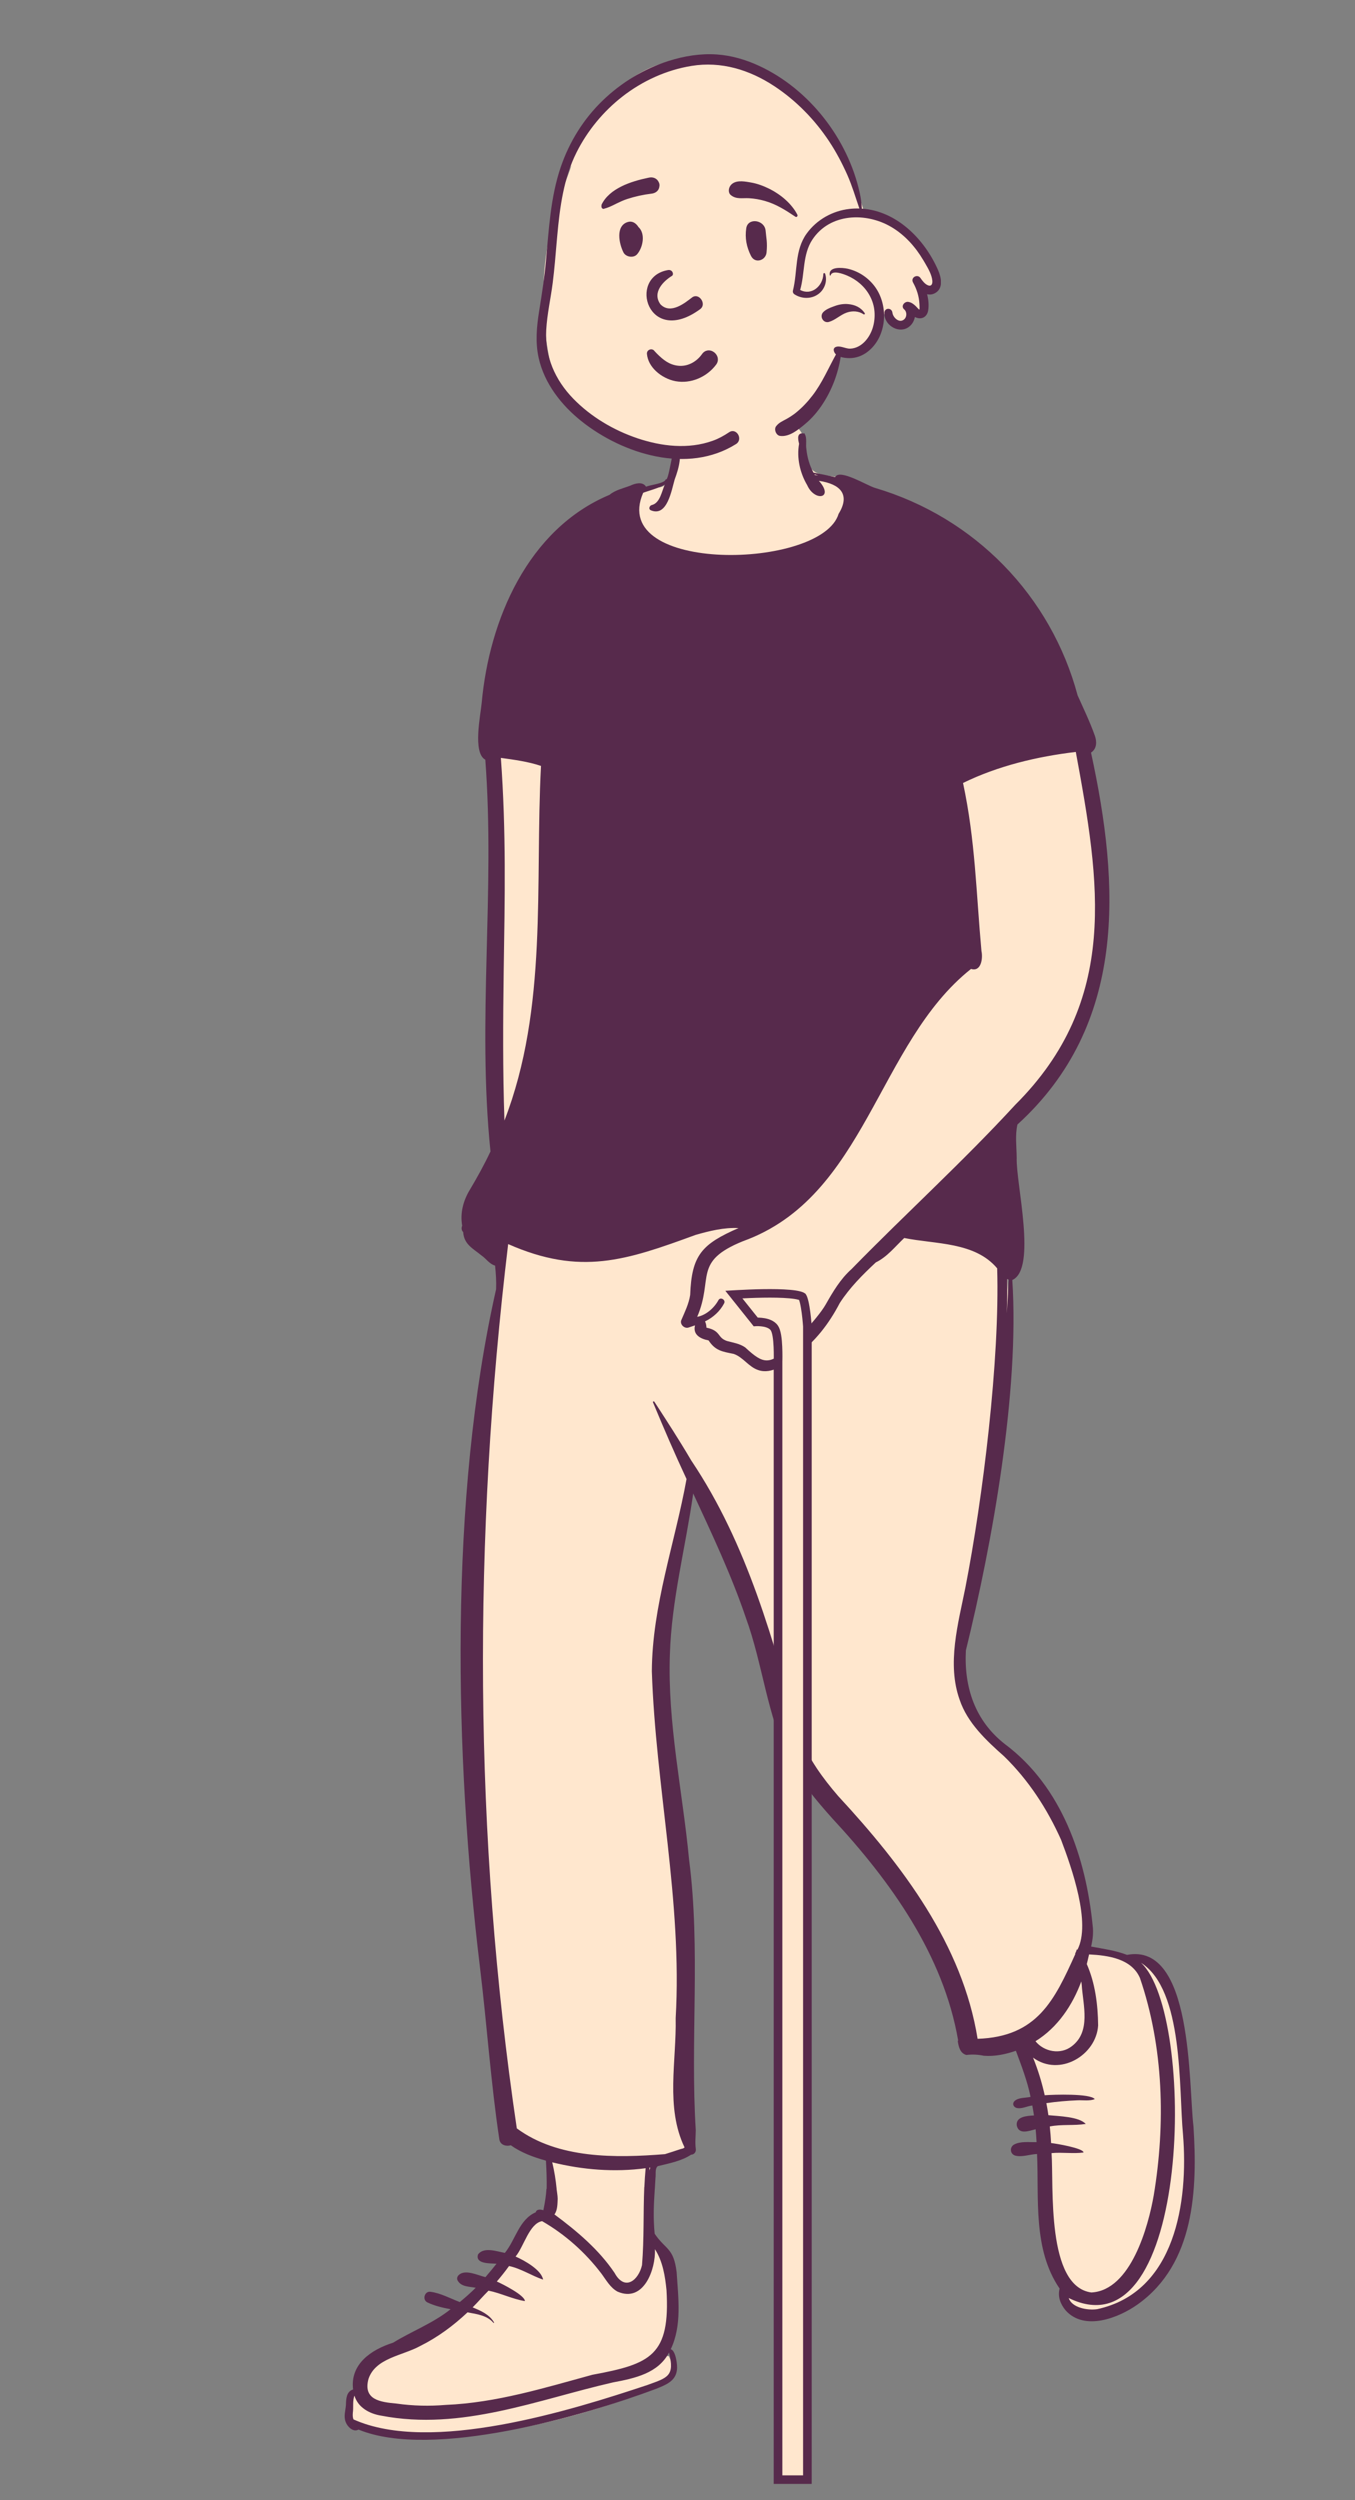 <svg xmlns="http://www.w3.org/2000/svg" xmlns:xlink="http://www.w3.org/1999/xlink" width="360" zoomAndPan="magnify" viewBox="0 0 270 498" height="664" preserveAspectRatio="xMidYMid meet" version="1.0"><rect x="0" y="0" width="270" height="498" fill="#808080" stroke="none"/><defs><clipPath id="4706bf4d01"><path d="M 69 82.035 L 238 82.035 L 238 486 L 69 486 Z M 69 82.035 " clip-rule="nonzero"/></clipPath><clipPath id="5c0ffc21c5"><path d="M 106 10 L 187.484 10 L 187.484 92 L 106 92 Z M 106 10 " clip-rule="nonzero"/></clipPath><clipPath id="03647f879d"><path d="M 144.539 256.777 L 161.789 256.777 L 161.789 495.277 L 144.539 495.277 Z M 144.539 256.777 " clip-rule="nonzero"/></clipPath></defs><g clip-path="url(#4706bf4d01)"><path fill="#ffe7ce" d="M 71.184 476.555 C 70.031 471.191 75.301 469.379 78.621 468.184 C 81.004 466.641 89.82 461.293 96.645 454.695 C 102.227 449.297 106.027 442.375 107.609 441.715 C 107.609 441.715 109.234 440.77 109.406 440.07 C 110.395 435.957 109.57 432.125 109.406 429.633 C 106.23 428.797 103.684 427.758 101.781 426.305 C 101.227 426.488 100.395 426.727 100.145 425.914 C 98.426 414.438 97.684 403.098 96.285 391.609 C 90.984 347.867 90.387 296.758 99.5 256.805 C 99.598 254.824 99.426 253.035 99.25 251.332 C 98.016 251.199 97.27 250.008 96.266 249.297 C 94.703 248.051 92.855 247.102 92.93 244.93 C 92.559 244.648 92.602 244.492 92.785 244.133 C 91.594 239.012 96.906 233.613 98.41 229.387 C 95.68 202.668 99.395 177.418 97.32 150.691 C 94.703 149.598 96.465 142.746 96.645 139.922 C 98.094 121.719 107.555 103.723 124.594 97.773 C 125.57 97.578 127.035 96.465 127.84 97.211 C 129.398 96.594 131.469 97.812 132.676 96.41 L 132.664 96.402 C 133.68 94.992 134.133 93.203 134.465 91.512 C 134.41 91.988 134.316 92.461 134.203 92.926 C 137.141 84.645 137.879 82.434 147.336 82.043 C 151.598 81.984 157.211 82.113 159.695 86.176 C 160.715 88.062 160.402 90.234 161.035 92.223 C 162.195 95.867 167.199 94.105 169.828 96 C 190.859 102.746 208.109 116.516 213.777 138.613 C 214.938 141.277 216.254 143.93 217.223 146.676 C 217.371 147.086 217.785 148.465 216.793 149.102 L 216.312 149.406 C 222.625 178.914 223.043 203.773 201.836 223.441 C 200.246 231.895 204.34 243.438 202.766 251.645 C 203.664 252.914 202.527 253.941 201.379 254.023 C 201.27 254.086 200.824 254.277 200.699 254.336 C 202.523 280.09 194.863 314.805 191.488 328.504 C 191.027 336.73 193.836 343.484 199.613 347.969 C 205.992 351.898 218.609 369.648 216.27 388.27 C 219.004 388.805 221.715 389.098 224.34 390.129 C 235.812 388.102 235.699 410.219 236.43 417.996 C 237.668 431.02 238.438 449.891 226.066 458.227 C 222.809 460.594 216.199 463.359 212.812 459.574 C 211.703 458.242 211.426 456.953 211.863 455.594 C 206.27 447.691 207.777 437.359 207.266 428.094 C 205.645 427.996 203.945 428.758 202.379 428.48 C 200.77 427.062 206.641 427.449 207.25 427.363 C 207.188 425.938 207.074 424.434 206.926 422.992 C 206.004 423.176 204.824 423.617 203.938 423.652 C 203.414 423.777 203.043 423.059 203.359 422.684 C 204.051 422.023 205.812 422.125 206.805 422.031 C 206.637 420.828 206.434 419.559 206.203 418.391 C 204.992 418.348 203.738 419.121 202.59 418.965 C 203.461 418.383 205.09 418.562 206.152 418.176 C 205.461 414.422 204.059 410.855 202.75 407.344 C 199.547 408.664 196.785 408.715 193.656 408.32 C 192.375 408.516 191.754 408.254 191.547 406.656 L 191.629 406.555 C 189.148 391.719 181.148 377.578 166.289 361.539 C 163.355 358.254 160.039 354.387 157.828 350.062 C 153.387 341.062 152.629 331.133 149.207 321.789 C 146.016 312.395 141.645 303.41 137.547 294.508 C 136.945 299.07 136.137 303.75 135.297 308.227 C 131.602 324.082 131.957 341.004 134.68 356.949 C 138.703 379.281 136.762 401.723 137.656 424.211 C 137.645 425.508 137.484 426.688 137.676 428.039 C 137.699 428.141 137.652 428.266 137.527 428.262 L 137.297 428.27 C 135.363 429.684 132.691 429.941 130.418 430.711 C 129.461 431.465 129.73 432.66 129.645 433.594 C 129.395 437.617 129.074 441.656 129.473 445.801 C 131.227 449.164 133.402 448.469 133.848 453.207 C 134.238 458.613 134.93 464.367 132.297 469.18 L 133.293 469.352 C 134.77 472.457 133.867 474.473 130.391 475.785 C 113.234 482.512 89.09 488.617 71.184 483.543 C 70.859 483.863 70.387 483.527 70.016 483.023 C 69.66 482.535 69.398 481.887 69.457 481.512 C 69.762 479.867 69.344 476.859 71.184 476.555 Z M 71.184 476.555 " fill-opacity="1" fill-rule="evenodd"/></g><path fill="#572a4c" d="M 70.449 481.941 C 85.867 488.863 113.863 480.129 129.016 475.074 C 133.098 473.602 134.461 473.312 133.316 468.602 C 131.172 472.734 126.566 473.734 122.156 474.562 C 107.207 477.969 91.969 484.262 75.984 481.191 C 73.637 480.824 71.316 479.551 70.633 477.207 C 70.215 478.199 70.473 479.547 70.305 480.641 C 70.273 481.074 70.266 481.547 70.449 481.941 Z M 132.809 456.188 C 132.531 453.414 132.082 450.48 130.504 448.027 C 130.676 451.996 128.293 458.738 123.074 456.492 C 121.594 455.707 120.766 454.129 119.816 452.863 C 116.652 448.695 112.602 445.074 108.02 442.445 C 105.473 442.883 104.379 447.539 102.734 449.492 C 104.566 450.305 107.883 452.164 108.219 454.09 C 105.934 453.32 103.828 451.887 101.434 451.383 C 100.664 452.441 99.852 453.473 98.996 454.465 C 100.113 454.957 104.613 457.23 104.586 458.367 C 102.152 457.973 99.793 456.781 97.344 456.289 C 96.254 457.371 95.266 458.531 94.18 459.617 C 95.816 460.289 97.547 461.043 98.441 462.617 C 98.484 462.688 98.379 462.766 98.32 462.699 C 97.094 461.219 94.984 460.945 93.156 460.613 C 90.348 463.258 87.207 465.586 83.691 467.332 C 80.172 469.258 74.824 469.695 73.426 473.867 C 72.305 478.043 75.797 478.488 79.02 478.781 C 82.277 479.246 85.562 479.316 88.801 479.047 C 98.922 478.625 108.492 475.645 118.059 473.039 C 129.758 470.887 133.551 469.145 132.809 456.188 Z M 128.652 431.895 C 122.457 432.738 116.09 432.219 110.039 430.723 C 110.457 432.457 110.742 434.223 110.914 436 L 110.902 436 C 110.961 436.566 111.117 437.293 111.125 437.988 C 111.082 439.012 111.098 440.258 110.48 441.105 C 114.961 444.422 119.336 448.113 122.449 452.734 C 124.508 456.5 127.25 454.207 127.93 451.195 C 128.367 445.867 128.16 440.781 128.379 435.672 L 128.398 435.676 C 128.453 434.414 128.535 433.152 128.652 431.895 Z M 129.379 431.789 C 129.406 431.973 129.43 432.156 129.457 432.34 C 129.488 432.145 129.512 431.949 129.559 431.758 C 129.5 431.766 129.438 431.777 129.379 431.789 Z M 132.5 429.094 C 133.535 428.777 134.566 428.441 135.594 428.094 C 135.844 428.012 136.266 427.988 136.398 427.734 C 132.578 419.77 134.816 410.516 134.637 402.004 C 135.973 378.793 130.648 355.992 129.887 332.922 C 129.949 319.848 134.492 307.387 136.801 294.617 C 134.441 289.566 132.242 284.461 130.109 279.328 C 130.039 279.172 130.301 279.074 130.387 279.215 C 132.902 283.082 135.406 286.945 137.738 290.918 C 149.023 307.734 154.098 326.906 159.441 346.027 C 161.172 350.383 163.953 354.223 167.043 357.793 C 179.855 371.633 191.812 387.422 194.797 406.121 C 206.688 405.727 210.121 398.43 214.273 389.227 C 214.262 389.191 214.25 389.156 214.238 389.125 C 214.391 388.863 214.492 388.586 214.574 388.297 C 214.613 388.328 214.648 388.359 214.688 388.387 C 217.461 383.086 213.535 372.027 211.438 366.492 C 208.684 360.34 204.977 354.621 200.094 349.863 C 196.492 346.668 192.77 343.184 191.227 338.602 C 188.652 331.434 190.926 323.426 192.367 316.227 C 195.852 298.363 199.234 270.887 198.699 252.648 C 194.242 247.344 186.43 247.867 180.18 246.605 C 178.355 248.324 176.797 250.352 174.52 251.465 C 171.867 253.938 169.281 256.531 167.332 259.562 C 165.164 263.707 162.418 267.301 158.57 270.09 C 156.625 271.625 153.82 273.855 151.098 272.914 C 149.168 272.285 148.098 270.344 146.195 269.691 C 143.91 269.227 142.543 269.059 141.195 267.008 C 139.57 266.688 138.02 265.891 138.492 264.004 C 138.066 264.148 137.641 264.285 137.223 264.434 C 136.375 264.727 135.457 263.812 135.738 263.012 C 136.441 261.363 137.254 259.734 137.527 257.949 C 137.812 250 139.863 247.812 147.164 244.625 C 144.242 244.48 141.379 245.195 138.605 245.988 C 124.762 251.051 115.684 254.172 101.258 247.816 C 94.242 306.215 94.359 365.762 102.98 423.961 C 111.211 430.043 122.676 429.883 132.5 429.094 Z M 215.551 395.402 C 215.523 395.164 215.492 394.926 215.461 394.688 C 213.727 399.398 210.758 403.875 206.332 406.602 C 208.027 408.715 211.324 409.344 213.551 407.613 C 217.43 404.703 215.812 399.441 215.551 395.402 Z M 208.172 417.363 C 209.895 417.23 217.262 416.977 218.145 418.133 C 217.148 418.555 215.781 418.32 214.711 418.371 C 212.629 418.453 210.555 418.637 208.5 418.93 C 208.652 419.73 208.793 420.531 208.906 421.336 C 210.98 421.535 215.023 421.625 216.344 423.078 C 213.992 423.453 211.543 423.113 209.184 423.582 C 209.301 424.684 209.383 425.785 209.445 426.887 C 210.383 426.984 215.91 427.902 215.906 428.77 C 213.836 429.047 211.645 428.684 209.535 428.891 C 209.992 435.492 208.445 455.434 217.469 456.652 C 225.359 456.238 228.82 443.449 229.895 437.312 C 232.27 423.02 231.863 407.781 227.148 394.004 C 225.469 390.172 220.887 389.508 217.012 389.309 C 216.863 389.957 216.719 390.594 216.555 391.234 C 218.234 395.043 218.77 399.332 218.816 403.453 C 218.461 409.379 211.152 413.781 205.844 409.867 C 206.836 412.293 207.602 414.812 208.172 417.363 Z M 218.613 459.977 C 234.242 456.617 236.805 438.52 235.73 425.211 C 234.855 415.949 235.906 396.418 227.355 390.973 C 238.41 401.062 237.449 469.746 212.957 457.758 C 213.566 459.695 216.707 460.254 218.613 459.977 Z M 200.988 254.895 C 200.891 254.863 200.793 254.816 200.703 254.766 C 200.723 257.051 200.688 259.336 200.605 261.617 C 200.766 259.379 200.895 257.137 200.988 254.895 Z M 202.277 220.098 C 223.137 199.312 219.156 175.742 214.367 149.781 C 206.633 150.703 198.859 152.559 191.895 155.965 C 194.352 167.422 194.508 177.809 195.566 189.438 C 195.883 190.875 195.523 193.645 193.488 193.008 C 174.766 207.871 172.59 238.418 148.02 247.25 C 138.008 251.32 142.23 254.625 138.922 262.312 C 140.742 261.977 142.367 260.453 143.152 258.992 C 143.539 258.266 144.668 258.906 144.289 259.629 C 143.477 261.184 142.105 262.438 140.484 263.219 C 140.684 263.613 140.75 264.055 140.773 264.469 C 143.695 265.066 142.875 266.453 144.848 267.117 C 146.141 267.473 147.383 267.625 148.5 268.406 C 152.301 271.949 153.242 271.688 157.32 268.574 C 157.266 268.293 162.816 262.871 164.535 259.84 C 165.969 257.312 167.469 254.766 169.664 252.812 C 180.414 241.801 191.871 231.41 202.277 220.098 Z M 99.805 150.969 C 100.871 165.664 100.594 178.793 100.367 193.512 C 100.234 203.41 100.172 213.316 100.516 223.211 C 109.23 200.688 106.562 176.242 107.801 152.566 C 105.227 151.707 102.457 151.332 99.805 150.969 Z M 162.281 94.477 C 162.312 94.531 162.344 94.586 162.379 94.637 C 162.594 94.652 162.812 94.672 163.031 94.695 C 162.781 94.621 162.531 94.551 162.281 94.477 Z M 132.582 96.207 C 132.59 96.18 132.598 96.156 132.605 96.133 C 132.586 96.145 132.566 96.16 132.543 96.172 C 132.559 96.18 132.57 96.191 132.582 96.207 Z M 68.93 479.074 C 68.973 477.902 68.988 476.391 70.359 475.973 C 69.738 470.926 73.93 468.051 78.332 466.652 C 82.082 464.355 86.34 462.75 89.789 459.984 C 88.188 459.684 86.586 459.32 85.16 458.625 C 84.086 458.098 84.605 456.348 85.77 456.512 C 87.832 456.781 89.684 457.828 91.621 458.559 C 92.719 457.656 93.785 456.711 94.793 455.711 C 93.539 455.469 91.945 455.559 91.215 454.312 C 90.984 453.926 91.086 453.52 91.363 453.223 C 92.633 451.934 95.152 453.219 96.73 453.594 C 97.488 452.719 98.219 451.828 98.938 450.926 C 97.746 450.816 94.645 451.035 95.254 449.066 C 96.418 447.527 98.922 448.453 100.602 448.766 C 102.738 446.145 103.426 442.113 106.762 440.672 C 106.883 440.035 107.715 440.082 108.27 440.27 C 108.621 438.598 108.809 437.277 108.891 436 L 108.93 435.996 C 108.969 434.125 108.895 432.25 108.785 430.391 C 106.309 429.703 103.852 428.805 101.789 427.328 C 100.844 427.605 99.695 427.285 99.5 426.172 C 97.789 414.785 97.027 403.262 95.633 391.832 C 90.551 349.754 89.445 298.391 98.852 256.82 C 98.922 255.242 98.812 253.668 98.652 252.102 C 97.531 251.805 96.863 250.707 95.934 250.074 C 94.211 248.668 92.453 247.879 92.297 245.426 C 91.945 245.094 91.906 244.59 92.098 244.156 C 91.652 241.637 92.309 239.133 93.648 236.957 C 95.121 234.477 96.508 231.973 97.734 229.367 C 95.055 203.129 98.691 177.699 96.703 151.328 C 94.152 149.977 95.754 142.473 95.988 139.973 C 97.48 123.539 105.148 105.398 121.461 98.566 C 122.605 97.598 124.203 97.273 125.602 96.738 C 126.547 96.273 128.082 95.871 128.73 96.953 C 129.414 96.637 131.625 96.391 132.379 95.836 C 132.52 95.734 132.609 95.621 132.633 95.496 C 132.688 95.496 132.754 95.484 132.824 95.473 C 133.52 94.484 134.188 87.621 135.047 88.109 C 135.984 90.469 135.336 93.133 134.438 95.512 C 133.816 97.617 132.969 103.035 129.684 101.648 C 129.117 101.367 129.465 100.637 129.973 100.574 C 131.531 100.129 131.879 97.84 132.48 96.496 C 131.77 97.09 128.516 97.98 128.16 98.168 C 121.105 114.355 163.754 113.508 167.105 102.348 C 169.496 98.488 167.434 96.402 163.172 95.781 C 166.305 99.262 162.34 100.035 160.832 96.621 C 159.391 94.176 158.734 91.207 159.227 88.395 C 158.973 87.406 158.758 86.086 160.234 86.352 C 160.285 86.223 160.363 86.324 160.332 86.418 C 160.871 87.277 160.496 88.508 160.688 89.5 C 160.852 91.121 161.312 92.707 162.094 94.145 C 163.543 94.418 164.984 94.715 166.418 95.039 C 167.281 93.289 172.867 96.781 174.367 97.191 C 194.293 103.078 209.441 118.754 214.73 138.523 C 215.91 141.156 217.188 143.805 218.152 146.52 C 218.586 147.695 218.586 149.152 217.398 149.914 C 223.18 176.449 224.594 204.098 202.738 224 C 202.242 226.156 202.574 228.441 202.59 230.633 C 202.406 235.633 206.676 252.758 201.715 254.973 C 203.164 277.16 197.73 307.344 192.465 328.75 C 192.074 336.105 194.293 342.797 200.266 347.438 C 211.617 355.926 216.398 370.094 217.727 383.594 C 217.914 384.977 217.73 386.387 217.418 387.746 C 219.879 388.203 222.184 388.5 224.574 389.402 C 237.75 386.879 236.809 415.188 237.816 423.586 C 238.605 436.004 238.113 450.887 226.703 459.02 C 222.867 461.75 216.094 464.371 212.355 460.238 C 211.301 458.973 210.723 457.492 211.141 455.875 C 205.781 448.027 207.047 437.996 206.645 429.066 C 205.242 429.113 203.711 429.738 202.332 429.395 C 201.266 429.113 201.129 427.75 202.031 427.207 C 203.332 426.469 205.098 426.75 206.551 426.699 C 206.508 425.844 206.441 424.992 206.363 424.137 C 204.98 424.473 203.004 425.285 202.594 423.355 C 202.426 421.598 204.645 421.465 206.027 421.387 C 205.93 420.727 205.824 420.066 205.699 419.406 C 204.641 419.516 203.527 420.188 202.484 419.867 C 201.898 419.633 201.691 419.039 202.121 418.555 C 202.922 417.77 204.293 417.926 205.352 417.684 C 204.707 414.531 203.547 411.516 202.426 408.504 C 200.398 409.207 198.203 409.672 196.039 409.496 C 194.918 409.258 193.695 409.191 192.562 409.344 C 191.301 409.012 191.008 407.664 190.844 406.562 C 190.867 406.523 190.891 406.484 190.922 406.453 C 188.008 389.488 177.559 374.836 165.84 362.211 C 162.613 358.598 159.449 354.844 157.258 350.551 C 152.805 341.586 152.004 331.5 148.598 322.184 C 145.727 313.727 141.891 305.613 138.129 297.492 C 136.621 308.191 133.805 318.715 133.484 329.562 C 132.992 343.289 136.016 356.812 137.309 370.43 C 139.629 388.348 137.52 406.383 138.641 424.312 C 138.633 425.582 138.469 426.777 138.648 428.047 C 138.746 428.75 138.242 429.191 137.711 429.203 C 135.766 430.484 133.316 430.938 131.078 431.484 C 130.457 431.957 130.727 433.129 130.613 433.844 C 130.57 434.562 130.527 435.281 130.484 436 L 130.477 436 C 130.281 439.027 130.129 441.648 130.449 444.949 C 132.641 448.188 134.219 447.672 134.828 452.594 C 135.16 457.734 135.902 463.293 133.652 467.957 C 134.66 468.188 135.039 471.254 134.891 472.066 C 134.637 474.355 132.617 475.082 130.664 475.871 C 116.402 481.215 86.098 490.012 71.441 483.961 C 70.391 484.559 69.223 483.395 68.883 482.453 C 68.434 481.312 68.848 480.207 68.93 479.074 Z M 68.93 479.074 " fill-opacity="1" fill-rule="evenodd"/><path fill="#ffe7ce" d="M 112.297 35.23 C 118.613 18.613 130.004 6.445 149.199 14.086 C 149.75 13.711 150.469 13.613 151.156 14.051 C 161.613 20.617 169.145 31.145 172.41 43.016 C 174.395 43.395 176.324 44.051 178.047 45.133 C 181.797 47.48 184.316 51.215 186.68 54.852 C 187.391 55.945 186.73 57.758 185.395 58.004 C 184.816 58.113 184.242 58.176 183.668 58.195 C 183.809 58.699 183.992 59.188 184.227 59.637 C 185.07 61.254 183.473 62.977 181.98 62.531 C 181.812 62.621 181.641 62.691 181.457 62.746 C 181.438 63.664 180.965 64.895 180.031 65.078 C 178.523 65.402 176.516 64.246 176.875 62.559 C 176.418 62.641 175.961 62.648 175.52 62.594 C 175.469 63.473 175.484 64.391 175.363 65.203 C 174.969 69.023 171.148 71.59 167.508 70.43 C 167.281 71.621 167.02 73.293 165.848 73.938 C 164.477 77.785 162.109 82.176 158.23 83.93 C 158.574 84.816 158.387 85.891 157.348 86.484 C 150.246 90.531 141.723 91.902 133.699 90.395 C 130.488 90.207 127.363 89.48 124.363 87.938 C 122.176 86.809 120.164 85.379 118.203 83.906 C 116.238 82.43 114.137 80.992 112.57 79.078 C 110.867 77 110.074 74.551 109.559 71.949 C 107.203 60.125 108.016 48.516 112.297 37.254 C 117.598 23.316 107 49.172 112.297 35.23 Z M 112.297 35.23 " fill-opacity="1" fill-rule="evenodd"/><g clip-path="url(#5c0ffc21c5)"><path fill="#572a4c" d="M 142.836 10.848 C 139.605 10.621 136.312 11.164 133.234 12.141 C 128.324 13.695 123.816 16.438 120.109 20.008 C 116.293 23.688 113.469 28.227 111.75 33.238 C 109.68 39.281 109.371 45.734 108.785 52.043 C 108.492 55.23 108.008 58.367 107.504 61.523 L 107.422 62.023 C 106.93 65.098 106.652 68.211 107.332 71.281 C 108.465 76.383 111.859 80.715 115.883 83.918 C 124.156 90.492 137.031 94.504 146.664 88.453 C 148.152 87.516 146.742 85.121 145.289 86.098 C 144.266 86.785 143.18 87.387 142.016 87.801 C 137.156 89.539 131.82 88.918 127.02 87.305 C 122.285 85.711 117.742 83.023 114.25 79.434 C 110.582 75.664 108.551 71.008 108.844 65.707 C 109.02 62.555 109.738 59.461 110.137 56.336 C 110.488 53.566 110.703 50.781 110.945 48 L 111.035 47 C 111.551 41.336 112.297 35.516 114.875 30.371 C 117.043 26.047 120.215 22.195 124.035 19.223 C 128.031 16.113 132.805 13.934 137.812 13.125 C 143.703 12.168 149.34 13.906 154.254 17.137 C 158.613 20.004 162.359 23.832 165.23 28.176 C 166.625 30.285 167.809 32.535 168.836 34.84 C 169.801 37.016 170.465 39.293 171.242 41.535 C 170.605 41.516 169.953 41.539 169.293 41.613 C 165.91 41.988 162.758 43.742 160.75 46.508 C 158.301 49.887 158.961 54.035 158.004 57.875 C 157.93 58.176 158.055 58.465 158.312 58.633 C 159.766 59.57 161.707 59.602 163.113 58.543 C 164.332 57.629 164.906 55.969 164.414 54.52 C 164.348 54.332 164.074 54.363 164.066 54.566 C 163.973 57.031 161.684 58.934 159.441 57.758 C 160.402 54.445 159.898 50.746 161.863 47.75 C 165.348 42.453 172.555 42.234 177.617 45.223 C 180.281 46.793 182.391 49.156 183.961 51.797 L 184.414 52.566 C 185.016 53.59 185.652 54.75 185.777 55.879 C 185.852 56.531 185.609 57.141 184.863 56.812 C 184.258 56.547 183.789 55.93 183.43 55.398 C 182.816 54.488 181.41 55.273 181.918 56.242 L 181.934 56.273 C 182.668 57.578 183.121 59.016 183.207 60.512 L 183.227 60.926 C 183.242 61.227 183.25 61.656 183.188 61.672 C 183.109 61.691 182.578 61.078 182.488 60.992 C 182.062 60.582 181.621 60.246 181.027 60.137 C 180.246 59.992 179.457 60.961 180.133 61.598 L 180.164 61.621 C 180.77 62.148 180.742 63.199 180.074 63.691 C 179.129 64.387 177.965 63.25 177.828 62.316 L 177.824 62.281 C 177.703 61.273 176.301 61.238 176.223 62.281 C 176.059 64.551 178.758 66.453 180.812 65.309 C 181.625 64.855 182.141 64.027 182.305 63.141 C 182.562 63.277 182.844 63.371 183.137 63.398 C 184.102 63.484 184.785 62.805 184.941 61.898 C 185.121 60.84 185.016 59.707 184.738 58.605 C 185.258 58.734 185.809 58.684 186.363 58.367 C 188.035 57.398 187.555 55.254 186.922 53.805 C 184.227 47.617 178.641 42.004 171.723 41.559 C 171.684 40.465 171.535 39.434 171.293 38.34 C 168.926 27.652 161.258 17.75 151.277 13.125 C 148.609 11.887 145.777 11.055 142.836 10.848 Z M 169.016 53.555 L 168.922 53.531 C 167.844 53.301 165.004 53.027 165.348 54.844 C 165.363 54.93 165.488 54.918 165.508 54.844 C 165.844 53.703 168.121 54.613 168.785 54.887 C 169.703 55.266 170.605 55.824 171.352 56.477 C 172.992 57.895 174.09 59.898 174.254 62.074 C 174.422 64.234 173.797 66.562 172.238 68.125 C 171.477 68.891 170.5 69.41 169.406 69.449 C 168.426 69.48 167.336 68.715 166.43 69.164 C 166.25 69.254 166.109 69.496 166.125 69.695 C 166.156 70.074 166.324 70.367 166.578 70.598 C 165.059 73.363 163.816 76.293 161.879 78.809 C 160.906 80.074 159.805 81.242 158.559 82.238 C 157.965 82.711 157.32 83.125 156.656 83.492 C 155.875 83.918 155.203 84.188 154.645 84.91 C 154.172 85.531 154.648 86.727 155.43 86.832 C 157.27 87.086 159.059 85.598 160.406 84.48 C 161.758 83.367 162.926 81.996 163.887 80.535 C 165.738 77.738 167.004 74.438 167.512 71.098 C 168.102 71.281 168.762 71.34 169.262 71.34 C 170.586 71.344 171.852 70.867 172.891 70.062 C 176.703 67.113 177.125 61.062 174.438 57.246 C 173.148 55.418 171.191 54.07 169.016 53.555 Z M 168.992 60.574 C 168.109 60.496 167.227 60.637 166.395 60.938 L 166.055 61.062 C 165.328 61.324 164.559 61.637 164.039 62.18 C 163.238 63.008 164.035 64.445 165.172 64.125 C 166.43 63.773 167.449 62.715 168.707 62.273 C 169.828 61.875 171.102 61.934 172.098 62.617 C 172.23 62.707 172.402 62.527 172.316 62.395 C 171.555 61.234 170.352 60.691 168.992 60.574 Z M 168.992 60.574 " fill-opacity="1" fill-rule="evenodd"/></g><path fill="#572a4c" d="M 139.055 75.441 C 140.48 74.859 141.754 73.891 142.688 72.648 C 143.012 72.219 143.094 71.762 143.027 71.348 C 142.949 70.879 142.672 70.453 142.293 70.168 C 141.914 69.883 141.441 69.742 140.984 69.812 C 140.586 69.875 140.188 70.094 139.875 70.547 L 139.809 70.637 C 139.254 71.387 138.535 72 137.711 72.395 C 136.922 72.777 136.035 72.957 135.117 72.852 C 133.371 72.656 132.168 71.711 130.891 70.43 C 130.73 70.266 130.574 70.102 130.414 69.93 C 130.312 69.777 130.172 69.676 130.016 69.625 C 129.844 69.566 129.648 69.57 129.473 69.633 C 129.301 69.695 129.145 69.809 129.043 69.957 C 128.945 70.102 128.891 70.281 128.906 70.484 C 129.023 71.812 129.719 73 130.707 73.93 C 131.801 74.965 133.254 75.68 134.621 75.934 C 136.129 76.207 137.664 76.012 139.055 75.441 Z M 133.91 54.945 C 132.309 55.918 129.867 58.191 131.59 60.605 C 133.621 62.734 136.543 60.293 137.984 59.188 C 139.32 58.332 140.82 60.535 139.582 61.535 C 129.172 69.238 124.949 55.199 133.102 53.797 C 134 53.645 134.332 54.641 133.91 54.945 Z M 152.562 45.98 C 152.387 43.781 149.035 43.281 148.703 45.457 C 148.406 47.406 148.758 49.199 149.633 50.953 C 150.473 52.629 152.582 51.848 152.742 50.32 C 152.953 48.273 152.672 47.348 152.562 45.98 Z M 127.074 45.008 C 126.605 44.395 125.934 43.977 125.125 44.215 C 122.602 44.953 123.344 48.535 124.23 50.277 C 124.711 51.223 126.27 51.465 126.973 50.629 C 128.117 49.27 128.668 46.555 127.211 45.215 C 127.172 45.148 127.125 45.078 127.074 45.008 Z M 149.668 36.359 L 149.27 36.289 C 148.039 36.078 146.504 35.871 145.633 36.863 C 145.172 37.391 145.012 38.367 145.633 38.867 C 146.727 39.754 147.938 39.41 149.246 39.484 C 150.328 39.547 151.363 39.727 152.406 40.023 C 154.688 40.676 156.547 41.867 158.496 43.176 C 158.754 43.348 159.016 43.02 158.891 42.781 C 157.766 40.578 155.586 38.766 153.402 37.66 C 152.234 37.074 150.961 36.586 149.668 36.359 Z M 129.371 35.371 L 129.066 35.434 C 125.746 36.129 121.434 37.516 119.863 40.777 C 119.805 41.238 119.867 41.336 119.918 41.398 L 119.934 41.422 C 119.977 41.477 120.012 41.555 120.211 41.617 C 120.266 41.602 120.324 41.59 120.379 41.574 C 121.098 41.383 121.668 41.125 122.223 40.855 L 122.82 40.559 C 123.516 40.219 124.215 39.891 124.957 39.648 C 126.543 39.133 128.172 38.77 129.824 38.574 C 130.184 38.531 130.531 38.41 130.801 38.203 C 131.062 38.008 131.258 37.734 131.348 37.371 C 131.465 36.902 131.434 36.547 131.18 36.125 C 130.992 35.805 130.719 35.586 130.41 35.461 C 130.094 35.332 129.73 35.301 129.371 35.371 Z M 129.371 35.371 " fill-opacity="1" fill-rule="evenodd"/><path fill="#ffe7ce" d="M 160.93 264.215 L 160.93 494.418 L 155.062 494.418 L 155.062 271.098 C 155.062 271.086 155.062 271.07 155.066 271.051 C 155.066 271.012 155.066 270.953 155.07 270.875 C 155.07 270.727 155.074 270.512 155.078 270.25 C 155.078 269.73 155.074 269.023 155.039 268.285 C 155.008 267.555 154.945 266.77 154.832 266.098 C 154.777 265.762 154.703 265.434 154.605 265.145 C 154.516 264.879 154.375 264.555 154.133 264.305 C 153.781 263.945 153.336 263.734 152.934 263.602 C 152.52 263.469 152.094 263.398 151.723 263.363 C 151.348 263.324 151.004 263.32 150.758 263.324 C 150.699 263.324 150.641 263.324 150.594 263.328 L 146.234 257.875 C 146.438 257.863 146.66 257.852 146.895 257.836 C 148.281 257.762 150.141 257.676 152.043 257.645 C 153.949 257.613 155.871 257.641 157.398 257.777 C 158.164 257.844 158.797 257.941 159.27 258.062 C 159.504 258.121 159.676 258.184 159.793 258.238 C 159.875 258.277 159.906 258.301 159.918 258.309 C 159.941 258.344 160 258.441 160.074 258.641 C 160.148 258.844 160.223 259.105 160.297 259.41 C 160.441 260.023 160.559 260.762 160.656 261.484 C 160.75 262.207 160.82 262.898 160.863 263.406 C 160.887 263.664 160.902 263.875 160.914 264.02 C 160.918 264.09 160.922 264.148 160.926 264.188 C 160.926 264.195 160.926 264.203 160.93 264.211 C 160.93 264.211 160.93 264.215 160.93 264.215 Z M 160.93 264.215 " fill-opacity="1" fill-rule="nonzero"/><g clip-path="url(#03647f879d)"><path stroke-linecap="butt" transform="matrix(0.172, 0, 0, 0.17, 144.541, 256.781)" fill="none" stroke-linejoin="miter" d="M 95.008 43.636 L 95.008 1395 L 60.995 1395 L 60.995 84.04 C 60.995 83.972 60.995 83.88 61.018 83.765 C 61.018 83.536 61.018 83.192 61.04 82.733 C 61.04 81.862 61.063 80.601 61.085 79.064 C 61.085 76.015 61.063 71.864 60.859 67.53 C 60.678 63.242 60.316 58.633 59.659 54.689 C 59.342 52.717 58.912 50.791 58.345 49.094 C 57.825 47.534 57.009 45.631 55.605 44.164 C 53.567 42.054 50.986 40.816 48.653 40.036 C 46.253 39.256 43.785 38.844 41.633 38.637 C 39.46 38.408 37.467 38.385 36.04 38.408 C 35.7 38.408 35.361 38.408 35.089 38.431 L 9.817 6.419 C 10.995 6.351 12.286 6.282 13.644 6.19 C 21.683 5.754 32.462 5.25 43.49 5.066 C 54.541 4.883 65.682 5.044 74.537 5.846 C 78.975 6.236 82.643 6.809 85.383 7.52 C 86.742 7.864 87.739 8.231 88.418 8.552 C 88.893 8.781 89.075 8.919 89.143 8.965 C 89.278 9.171 89.618 9.744 90.048 10.914 C 90.479 12.106 90.909 13.643 91.339 15.431 C 92.177 19.031 92.856 23.365 93.422 27.608 C 93.966 31.85 94.373 35.909 94.623 38.89 C 94.758 40.403 94.849 41.641 94.917 42.49 C 94.94 42.902 94.962 43.246 94.985 43.476 C 94.985 43.522 94.985 43.567 95.008 43.613 C 95.008 43.613 95.008 43.636 95.008 43.636 Z M 95.008 43.636 " stroke="#572a4c" stroke-width="10" stroke-opacity="1" stroke-miterlimit="4"/></g></svg>